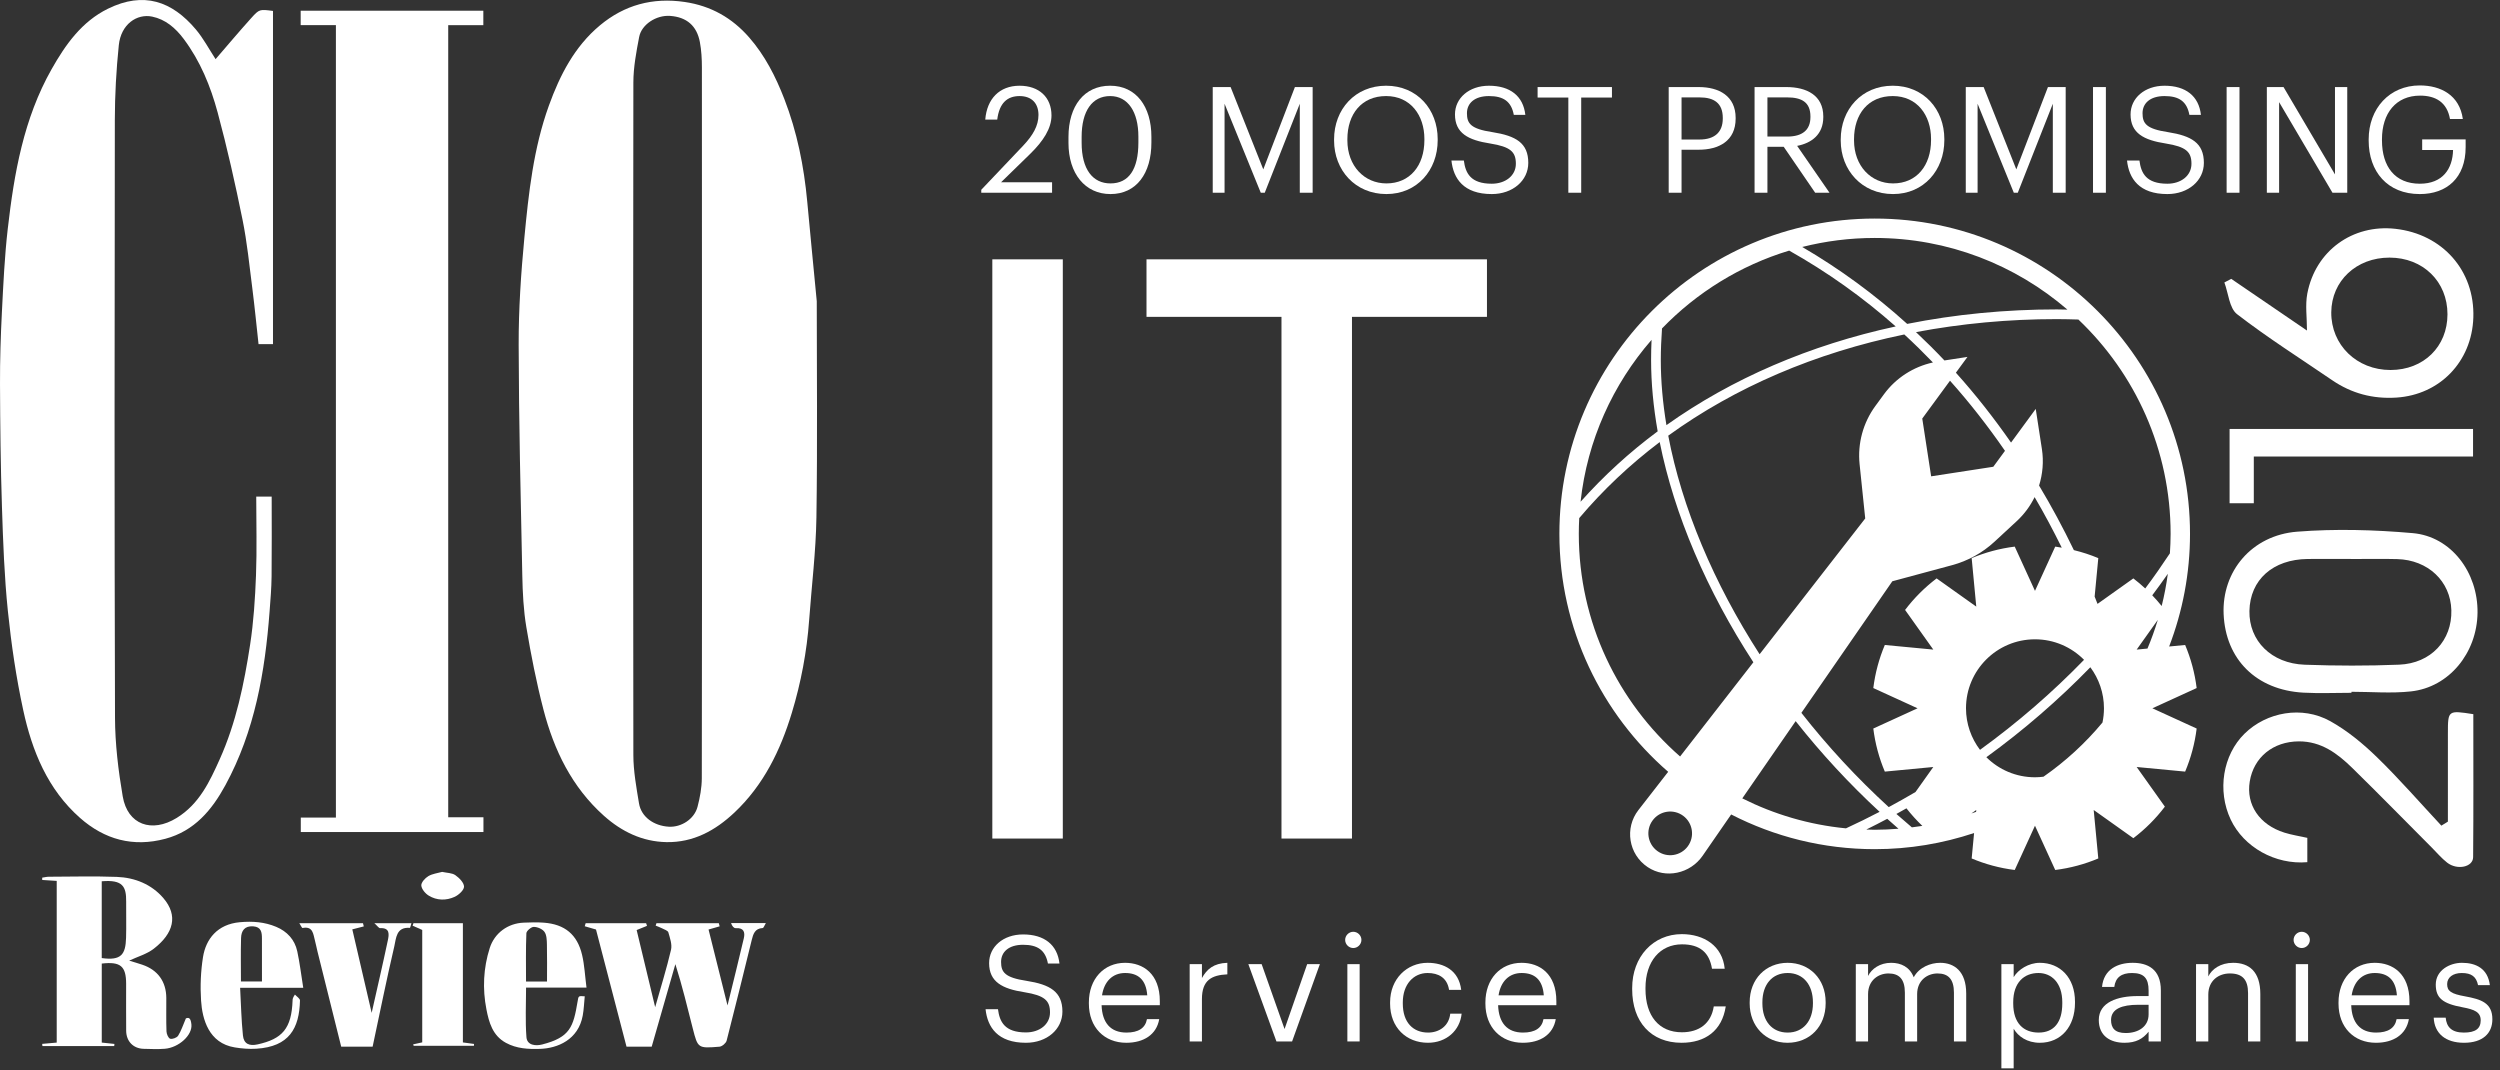 <?xml version="1.0" encoding="UTF-8" standalone="no"?>
<!DOCTYPE svg PUBLIC "-//W3C//DTD SVG 1.1//EN" "http://www.w3.org/Graphics/SVG/1.1/DTD/svg11.dtd">
<svg width="100%" height="100%" viewBox="0 0 271 116" version="1.1" xmlns="http://www.w3.org/2000/svg" xmlns:xlink="http://www.w3.org/1999/xlink" xml:space="preserve" xmlns:serif="http://www.serif.com/" style="fill-rule:evenodd;clip-rule:evenodd;stroke-linejoin:round;stroke-miterlimit:2;">
    <rect x="0" y="0" width="271" height="116" fill="#333333" stroke="none"/>
    <g transform="matrix(1,0,0,1,250.162,71.896)">
        <path d="M0,-11.303C1.555,-11.319 3.109,-11.305 4.664,-11.305L4.664,-11.298C6.339,-11.298 8.014,-11.335 9.688,-11.29C13.044,-11.201 15.478,-8.886 15.564,-5.752C15.654,-2.492 13.364,0.016 9.898,0.155C6.496,0.292 3.08,0.283 -0.324,0.16C-3.953,0.029 -6.386,-2.438 -6.324,-5.665C-6.261,-9.048 -3.782,-11.262 0,-11.303M-0.471,3.188C1.26,3.283 2.999,3.204 4.735,3.204L4.735,3.093C6.888,3.093 9.061,3.285 11.188,3.052C15.313,2.604 18.348,-1.113 18.402,-5.473C18.458,-9.853 15.54,-13.739 11.382,-14.105C7.228,-14.47 3.001,-14.588 -1.151,-14.262C-6.095,-13.874 -9.32,-9.946 -9.121,-5.326C-8.909,-0.414 -5.569,2.909 -0.471,3.188" style="fill:white;fill-rule:nonzero;"/>
    </g>
    <g transform="matrix(1,0,0,1,259.024,39.62)">
        <path d="M0,-11.695C3.634,-11.692 6.287,-9.096 6.283,-5.549C6.279,-2.041 3.699,0.484 0.113,0.488C-3.55,0.492 -6.345,-2.229 -6.315,-5.77C-6.286,-9.172 -3.594,-11.698 0,-11.695M-6.216,1.595C-4.115,3.029 -1.811,3.64 0.738,3.479C5.442,3.18 8.925,-0.406 9.086,-5.195C9.257,-10.264 5.764,-14.241 0.635,-14.816C-3.997,-15.335 -8.037,-12.428 -8.912,-7.796C-9.148,-6.549 -8.948,-5.22 -8.948,-3.789C-11.683,-5.655 -14.421,-7.524 -17.158,-9.392C-17.406,-9.262 -17.654,-9.132 -17.902,-9.001C-17.463,-7.828 -17.367,-6.211 -16.524,-5.561C-13.216,-3.01 -9.672,-0.765 -6.216,1.595" style="fill:white;fill-rule:nonzero;"/>
    </g>
    <g transform="matrix(1,0,0,1,265.271,77.325)">
        <path d="M0,16.185C1.091,17.036 2.807,16.669 2.816,15.592C2.862,10.457 2.837,5.321 2.837,0.091C0.087,-0.336 0.084,-0.336 0.081,2.159C0.078,5.352 0.08,8.545 0.08,11.739C-0.155,11.884 -0.392,12.03 -0.627,12.175C-2.939,9.696 -5.167,7.129 -7.595,4.769C-9.122,3.285 -10.821,1.878 -12.672,0.848C-15.725,-0.851 -19.575,-0.142 -21.962,2.204C-24.32,4.519 -24.942,8.38 -23.463,11.516C-22.054,14.503 -18.638,16.433 -15.158,16.135L-15.158,13.498C-16.015,13.307 -16.846,13.182 -17.638,12.934C-20.356,12.081 -21.812,9.905 -21.399,7.39C-20.968,4.757 -18.866,3.052 -16.07,3.04C-13.657,3.031 -11.89,4.35 -10.29,5.916C-7.384,8.763 -4.538,11.672 -1.665,14.553C-1.116,15.104 -0.608,15.71 0,16.185" style="fill:white;fill-rule:nonzero;"/>
    </g>
    <g transform="matrix(1,0,0,1,241.687,46.499)">
        <path d="M0,8.053L2.625,8.053L2.625,2.988L26.391,2.988L26.391,0L0,0L0,8.053Z" style="fill:white;fill-rule:nonzero;"/>
    </g>
    <g transform="matrix(1,0,0,1,76.075,6.694)">
        <path d="M0,77.655C-0.002,78.694 -0.198,79.757 -0.463,80.765C-0.813,82.096 -2.223,82.999 -3.575,82.921C-5.22,82.826 -6.566,81.849 -6.807,80.393C-7.094,78.654 -7.417,76.892 -7.419,75.139C-7.458,50.843 -7.458,26.547 -7.418,2.251C-7.416,0.602 -7.101,-1.061 -6.789,-2.691C-6.53,-4.041 -4.934,-5.078 -3.43,-4.97C-1.637,-4.841 -0.537,-3.894 -0.208,-2.13C-0.04,-1.231 0.01,-0.298 0.011,0.62C0.024,13.303 0.02,25.987 0.02,38.671C0.02,51.666 0.03,64.66 0,77.655M11.431,15.174C11.078,11.349 10.334,7.618 8.942,4.023C8.005,1.604 6.838,-0.69 5.129,-2.643C3.287,-4.747 1,-6.061 -1.851,-6.48C-5.339,-6.992 -8.399,-6.152 -11.053,-3.935C-13.796,-1.644 -15.381,1.448 -16.573,4.747C-18.247,9.377 -18.773,14.239 -19.234,19.089C-19.6,22.938 -19.86,26.814 -19.852,30.677C-19.833,39.012 -19.632,47.347 -19.458,55.68C-19.42,57.555 -19.329,59.449 -19.019,61.294C-18.516,64.289 -17.93,67.279 -17.167,70.218C-16.025,74.621 -14.081,78.633 -10.617,81.731C-8.696,83.449 -6.453,84.542 -3.834,84.592C-0.917,84.647 1.472,83.333 3.532,81.392C6.686,78.42 8.522,74.658 9.759,70.579C10.754,67.299 11.388,63.942 11.637,60.517C11.907,56.805 12.369,53.097 12.425,49.382C12.546,41.312 12.462,33.239 12.462,25.961C12.066,21.828 11.738,18.502 11.431,15.174" style="fill:white;fill-rule:nonzero;"/>
    </g>
    <g transform="matrix(1,0,0,1,8.676,2.239)">
        <path d="M0,86.423C2.656,88.765 5.739,89.622 9.251,88.684C12.406,87.839 14.296,85.56 15.751,82.888C18.943,77.024 20.054,70.602 20.548,64.037C20.644,62.774 20.75,61.508 20.764,60.243C20.796,57.365 20.774,54.486 20.774,51.595L19.1,51.595C19.1,54.48 19.182,57.298 19.075,60.11C18.98,62.63 18.817,65.163 18.435,67.652C17.785,71.894 16.917,76.104 15.147,80.051C14.051,82.496 12.92,84.918 10.48,86.423C7.779,88.088 5.149,87.168 4.626,84.084C4.148,81.273 3.799,78.402 3.791,75.557C3.723,53.959 3.739,32.361 3.772,10.764C3.776,8.063 3.925,5.35 4.202,2.662C4.437,0.377 6.172,-0.779 7.816,-0.439C9.253,-0.141 10.342,0.786 11.236,1.98C13.035,4.38 14.15,7.11 14.916,9.948C15.953,13.789 16.823,17.68 17.615,21.581C18.113,24.036 18.36,26.544 18.678,29.033C18.935,31.048 19.13,33.071 19.349,35.063L20.916,35.063L20.916,-1.054C19.477,-1.239 19.445,-1.267 18.549,-0.271C17.228,1.197 15.957,2.711 14.693,4.172C13.976,3.077 13.373,1.921 12.552,0.949C9.97,-2.109 6.909,-3.199 3.027,-1.294C0.189,0.099 -1.572,2.59 -3.082,5.259C-6.115,10.624 -7.146,16.556 -7.834,22.558C-8.177,25.543 -8.316,28.554 -8.468,31.557C-8.6,34.167 -8.685,36.782 -8.675,39.395C-8.658,43.839 -8.608,48.285 -8.464,52.727C-8.342,56.49 -8.207,60.263 -7.822,64.005C-7.452,67.605 -6.923,71.207 -6.158,74.742C-5.201,79.167 -3.512,83.325 0,86.423" style="fill:white;fill-rule:nonzero;"/>
    </g>
    <g transform="matrix(1,0,0,1,48.587,88.626)">
        <path d="M0,-85.898L3.806,-85.898L3.806,-87.464L-15.994,-87.464L-15.994,-85.902L-12.175,-85.902L-12.175,-0.001L-15.981,-0.001L-15.981,1.566L3.819,1.566L3.819,-0.034L0,-0.034L0,-85.898Z" style="fill:white;fill-rule:nonzero;"/>
    </g>
    <g transform="matrix(1,0,0,1,13.665,107.041)">
        <path d="M0,-5.371C-0.055,-3.594 -0.508,-2.886 -2.637,-3.186L-2.637,-11.51C-0.342,-11.705 0.028,-10.933 0.011,-9.304C-0.003,-7.993 0.041,-6.681 0,-5.371M6.485,3.353C6.167,4.093 5.977,4.704 5.646,5.227C5.506,5.448 5.033,5.626 4.784,5.558C4.586,5.503 4.392,5.049 4.382,4.765C4.338,3.557 4.368,2.347 4.362,1.137C4.354,-0.634 3.435,-1.905 1.756,-2.467C1.285,-2.625 0.806,-2.763 0.337,-2.907C1.263,-3.343 2.249,-3.616 3,-4.196C5.159,-5.863 5.672,-7.793 4.042,-9.689C2.761,-11.181 0.955,-11.913 -1.004,-11.986C-3.455,-12.077 -5.911,-12.011 -8.364,-12.003C-8.606,-12.002 -8.848,-11.938 -9.09,-11.904C-9.09,-11.82 -9.09,-11.736 -9.089,-11.653C-8.576,-11.62 -8.062,-11.587 -7.517,-11.552L-7.517,5.975C-8.081,6.025 -8.586,6.07 -9.092,6.116C-9.083,6.195 -9.074,6.275 -9.065,6.354L-1.285,6.354C-1.277,6.275 -1.269,6.198 -1.26,6.121C-1.701,6.073 -2.142,6.026 -2.634,5.974L-2.634,-2.59C-0.598,-2.824 0.008,-2.309 0.008,-0.39C0.008,1.304 -0.002,2.997 0.012,4.691C0.021,5.845 0.788,6.627 1.917,6.652C2.677,6.67 3.442,6.706 4.198,6.646C5.719,6.522 7.214,5.166 7.083,3.998C7.012,3.373 6.848,3.202 6.485,3.353" style="fill:white;fill-rule:nonzero;"/>
    </g>
    <g transform="matrix(1,0,0,1,79.751,113.101)">
        <path d="M0,-12.488C0.873,-12.551 1.035,-12.054 0.878,-11.384C0.329,-9.037 -0.257,-6.697 -0.889,-4.112C-1.617,-7.029 -2.289,-9.717 -2.944,-12.341C-2.477,-12.475 -2.109,-12.581 -1.742,-12.686C-1.771,-12.8 -1.801,-12.914 -1.831,-13.027L-8.592,-13.027C-8.621,-12.939 -8.65,-12.85 -8.678,-12.761C-8.442,-12.664 -8.197,-12.582 -7.971,-12.465C-7.729,-12.34 -7.356,-12.222 -7.301,-12.029C-7.127,-11.415 -6.877,-10.72 -7.013,-10.14C-7.487,-8.113 -8.111,-6.12 -8.731,-3.924C-9.438,-6.867 -10.095,-9.605 -10.738,-12.284C-10.278,-12.469 -9.947,-12.603 -9.616,-12.737L-9.711,-13.027L-16.266,-13.027C-16.298,-12.917 -16.332,-12.805 -16.364,-12.695C-15.994,-12.588 -15.623,-12.48 -15.144,-12.341C-14.05,-8.139 -12.947,-3.905 -11.837,0.357L-9.107,0.357C-8.249,-2.635 -7.395,-5.611 -6.541,-8.587C-5.795,-6.236 -5.238,-3.909 -4.647,-1.59C-4.105,0.533 -4.088,0.55 -1.76,0.361C-1.478,0.337 -1.056,-0.018 -0.984,-0.294C-0.048,-3.919 0.837,-7.558 1.734,-11.194C1.895,-11.843 2.07,-12.46 2.923,-12.501C3.027,-12.506 3.117,-12.795 3.265,-13.038L-0.503,-13.038C-0.398,-12.7 -0.19,-12.474 0,-12.488" style="fill:white;fill-rule:nonzero;"/>
    </g>
    <g transform="matrix(1,0,0,1,57.059,112.536)">
        <path d="M0,-11.372C0.01,-11.628 0.523,-12.063 0.803,-12.061C1.203,-12.059 1.742,-11.832 1.963,-11.518C2.207,-11.171 2.215,-10.62 2.227,-10.156C2.258,-8.854 2.237,-7.552 2.237,-6.136L-0.038,-6.136C-0.038,-7.896 -0.072,-9.636 0,-11.372M6.517,-5.481C6.353,-6.754 6.301,-7.912 6.04,-9.021C5.517,-11.242 4.16,-12.347 1.894,-12.518C1.167,-12.573 0.431,-12.552 -0.299,-12.52C-2.014,-12.448 -3.453,-11.394 -3.971,-9.77C-4.665,-7.594 -4.766,-5.347 -4.331,-3.124C-4.056,-1.714 -3.667,-0.275 -2.21,0.512C-1.049,1.139 0.19,1.201 1.461,1.163C3.389,1.106 5.629,0.168 6.107,-2.435C6.234,-3.126 6.257,-3.835 6.327,-4.536C5.623,-4.591 5.655,-4.586 5.55,-3.962C5.088,-1.229 4.758,-0.093 1.701,0.688C0.999,0.866 0.075,0.78 0.007,-0.108C-0.129,-1.878 -0.033,-3.665 -0.033,-5.481L6.517,-5.481Z" style="fill:white;fill-rule:nonzero;"/>
    </g>
    <g transform="matrix(1,0,0,1,28.397,107.185)">
        <path d="M0,-0.796L-2.279,-0.796C-2.279,-2.412 -2.312,-3.956 -2.266,-5.498C-2.243,-6.286 -1.888,-6.836 -0.944,-6.769C-0.074,-6.705 -0.006,-6.113 -0.003,-5.466C0.005,-3.926 0,-2.385 0,-0.796M3.828,-4.058C3.554,-5.328 2.728,-6.219 1.539,-6.718C0.28,-7.246 -1.012,-7.342 -2.404,-7.217C-4.839,-6.996 -6.082,-5.387 -6.392,-3.436C-6.637,-1.89 -6.703,-0.285 -6.602,1.277C-6.47,3.311 -5.761,5.895 -2.954,6.353C-2.185,6.479 -1.388,6.546 -0.612,6.497C2.953,6.275 4.051,4.289 4.121,1.267C4.126,1.058 3.764,0.84 3.573,0.627C3.343,0.966 3.325,1.1 3.32,1.234C3.216,4.339 2.183,5.436 -0.464,6.026C-1.376,6.23 -1.97,5.973 -2.063,5.062C-2.237,3.374 -2.271,1.671 -2.368,-0.109L4.475,-0.109C4.247,-1.534 4.097,-2.809 3.828,-4.058" style="fill:white;fill-rule:nonzero;"/>
    </g>
    <g transform="matrix(1,0,0,1,41.2,112.918)">
        <path d="M0,-12.308C1.099,-12.365 0.972,-11.603 0.84,-10.977C0.305,-8.435 -0.286,-5.905 -0.911,-3.124C-1.65,-6.31 -2.333,-9.252 -3.01,-12.174C-2.569,-12.287 -2.167,-12.391 -1.766,-12.495C-1.794,-12.612 -1.823,-12.729 -1.852,-12.846L-8.757,-12.846C-8.591,-12.593 -8.469,-12.311 -8.405,-12.324C-7.261,-12.546 -7.252,-11.665 -7.062,-10.97C-6.956,-10.579 -6.885,-10.178 -6.787,-9.786C-5.933,-6.353 -5.077,-2.92 -4.214,0.538L-0.807,0.538C-0.032,-3.095 0.701,-6.729 1.543,-10.336C1.744,-11.193 1.733,-12.459 3.231,-12.337C3.268,-12.334 3.329,-12.62 3.402,-12.844L-0.621,-12.844C-0.28,-12.54 -0.134,-12.301 0,-12.308" style="fill:white;fill-rule:nonzero;"/>
    </g>
    <g transform="matrix(1,0,0,1,50.177,113.363)">
        <path d="M0,-13.288L-5.358,-13.288L-5.451,-13.016C-5.098,-12.859 -4.745,-12.704 -4.407,-12.556L-4.407,-0.371C-4.768,-0.292 -5.08,-0.224 -5.391,-0.154C-5.373,-0.103 -5.354,-0.052 -5.336,0L1.198,0C1.201,-0.066 1.203,-0.134 1.206,-0.2C0.823,-0.252 0.44,-0.305 0,-0.364L0,-13.288Z" style="fill:white;fill-rule:nonzero;"/>
    </g>
    <g transform="matrix(1,0,0,1,49.288,94.934)">
        <path d="M0,2.281C0.439,2.079 1.017,1.55 1.013,1.175C1.008,0.748 0.493,0.228 0.071,-0.067C-0.284,-0.316 -0.824,-0.302 -1.36,-0.421C-1.847,-0.282 -2.413,-0.224 -2.856,0.04C-3.208,0.249 -3.641,0.725 -3.618,1.053C-3.589,1.444 -3.187,1.924 -2.815,2.151C-1.933,2.692 -0.919,2.702 0,2.281" style="fill:white;fill-rule:nonzero;"/>
    </g>
    <g transform="matrix(1,0,0,1,-344.435,-130.659)">
        <rect x="452.003" y="158.771" width="7.64" height="62.787" style="fill:white;"/>
    </g>
    <g transform="matrix(1,0,0,1,146.554,28.112)">
        <path d="M0,62.787L0,6.235L14.632,6.235L14.632,0L-22.273,0L-22.273,6.235L-7.641,6.235L-7.641,62.787L0,62.787Z" style="fill:white;fill-rule:nonzero;"/>
    </g>
    <g transform="matrix(1,0,0,1,213.698,30.814)">
        <path d="M0,57.365L0.529,56.988L0.511,57.192C0.342,57.254 0.169,57.306 0,57.365M-11.393,59.109C-10.628,58.734 -9.873,58.342 -9.12,57.945C-8.718,58.306 -8.314,58.667 -7.905,59.02C-8.756,59.088 -9.613,59.133 -10.48,59.133C-10.786,59.133 -11.089,59.118 -11.393,59.109M-19.049,47.358C-16.301,50.836 -13.25,54.142 -9.95,57.188C-11.149,57.813 -12.365,58.41 -13.595,58.979C-17.602,58.591 -21.393,57.459 -24.834,55.729L-19.049,47.358ZM-42.556,27.057C-42.556,26.484 -42.54,25.915 -42.51,25.349C-39.939,22.306 -37.018,19.551 -33.786,17.107C-32.205,24.996 -28.664,33.242 -23.633,40.976L-31.576,51.189C-38.298,45.304 -42.556,36.672 -42.556,27.057M-34.006,15.943C-37.073,18.218 -39.864,20.776 -42.364,23.577C-41.641,16.902 -38.858,10.839 -34.669,6.028C-34.701,6.758 -34.719,7.487 -34.719,8.212C-34.719,10.721 -34.471,13.31 -34.006,15.943M-19.75,-3.648C-15.643,-1.337 -11.776,1.406 -8.203,4.572C-17.509,6.585 -25.952,10.216 -33.057,15.271C-33.455,12.868 -33.667,10.506 -33.667,8.212C-33.667,7.077 -33.615,5.932 -33.536,4.79C-29.779,0.902 -25.054,-2.043 -19.75,-3.648M10.411,2.748C10.031,2.743 9.652,2.726 9.272,2.726C3.659,2.726 -1.776,3.264 -6.959,4.296C-10.483,1.107 -14.288,-1.679 -18.337,-4.042C-15.821,-4.678 -13.19,-5.019 -10.48,-5.019C-2.505,-5.019 4.794,-2.086 10.411,2.748M21.596,27.057C21.596,27.766 21.564,28.469 21.519,29.167C20.665,30.457 19.78,31.731 18.845,32.975C18.431,32.594 18.005,32.225 17.557,31.885L13.673,34.647C13.567,34.384 13.469,34.116 13.361,33.855L13.757,29.687C12.908,29.329 12.021,29.043 11.11,28.82C9.941,26.403 8.687,24.066 7.338,21.822C7.729,20.563 7.852,19.218 7.646,17.875L6.975,13.512L4.299,17.16C2.436,14.486 0.446,11.951 -1.68,9.587L-0.424,7.875L-2.921,8.259C-3.922,7.199 -4.951,6.177 -6.005,5.187C-1.114,4.264 3.998,3.778 9.272,3.778C10.049,3.778 10.824,3.802 11.6,3.823C17.75,9.671 21.596,17.921 21.596,27.057M17.917,39.601L20.211,36.377C19.888,37.438 19.514,38.478 19.087,39.49L17.917,39.601ZM0.934,50.469C-0.015,49.215 -0.584,47.658 -0.584,45.965C-0.584,41.835 2.764,38.487 6.894,38.487C8.975,38.487 10.856,39.339 12.212,40.71C8.772,44.257 4.993,47.529 0.934,50.469M20.627,34.877C20.303,34.475 19.964,34.088 19.606,33.717C20.186,32.949 20.747,32.172 21.295,31.386C21.135,32.571 20.914,33.737 20.627,34.877M-8.57,32.196L-2.093,30.45C-0.378,29.989 1.199,29.117 2.503,27.91L4.926,25.668C5.735,24.919 6.383,24.037 6.854,23.074C7.894,24.843 8.869,26.676 9.798,28.553C9.562,28.513 9.327,28.469 9.088,28.439L6.894,33.237L4.7,28.439C3.063,28.642 1.497,29.069 0.031,29.687L0.529,34.942L-3.769,31.885C-5.058,32.863 -6.209,34.013 -7.187,35.303L-4.129,39.601L-9.384,39.102C-10.003,40.568 -10.429,42.135 -10.632,43.771L-5.835,45.965L-10.632,48.159C-10.429,49.796 -10.003,51.362 -9.384,52.828L-4.129,52.329L-6.059,55.042C-7.015,55.603 -7.98,56.15 -8.958,56.676C-12.407,53.522 -15.584,50.082 -18.428,46.459L-8.57,32.196ZM-2.318,10.456C-0.197,12.828 1.788,15.369 3.642,18.056L2.374,19.784L-4.362,20.82L-5.325,14.556L-2.318,10.456ZM-9.471,11.916L-10.403,13.188C-11.739,15.01 -12.351,17.263 -12.117,19.51L-11.508,25.386L-22.956,40.105C-27.916,32.41 -31.378,24.218 -32.86,16.412C-25.609,11.157 -16.898,7.428 -7.271,5.442C-6.21,6.418 -5.177,7.431 -4.168,8.478C-6.289,8.943 -8.179,10.155 -9.471,11.916M-5.317,58.712C-5.693,58.772 -6.072,58.823 -6.451,58.871C-7.018,58.394 -7.577,57.91 -8.13,57.418C-7.764,57.219 -7.402,57.011 -7.039,56.808C-6.512,57.484 -5.936,58.119 -5.317,58.712M7.816,53.381C7.514,53.418 7.207,53.443 6.894,53.443C4.837,53.443 2.976,52.612 1.623,51.268C5.676,48.327 9.452,45.056 12.895,41.516C13.818,42.76 14.372,44.296 14.372,45.965C14.372,46.494 14.315,47.01 14.211,47.507C12.357,49.742 10.203,51.717 7.816,53.381M-30.739,60.924C-31.513,61.978 -32.994,62.206 -34.048,61.432C-35.103,60.659 -35.331,59.177 -34.557,58.124C-33.784,57.069 -32.302,56.842 -31.248,57.615C-30.194,58.388 -29.966,59.87 -30.739,60.924M24.42,48.159L19.622,45.965L24.42,43.771C24.217,42.135 23.79,40.568 23.172,39.102L21.437,39.267C22.893,35.472 23.699,31.358 23.699,27.057C23.699,8.211 8.366,-7.122 -10.48,-7.122C-29.327,-7.122 -44.66,8.211 -44.66,27.057C-44.66,37.345 -40.084,46.579 -32.868,52.85L-36.095,56.998C-37.61,58.947 -37.169,61.785 -35.098,63.175C-33.141,64.487 -30.474,63.889 -29.134,61.951L-26.04,57.473C-21.369,59.873 -16.082,61.236 -10.48,61.236C-6.717,61.236 -3.097,60.616 0.293,59.486L0.031,62.243C1.497,62.861 3.063,63.288 4.7,63.491L6.894,58.693L9.088,63.491C10.725,63.288 12.291,62.861 13.757,62.243L13.258,56.988L17.557,60.046C18.846,59.067 19.996,57.917 20.975,56.627L17.917,52.329L23.172,52.828C23.79,51.362 24.217,49.796 24.42,48.159" style="fill:white;fill-rule:nonzero;"/>
    </g>
    <g transform="matrix(1,0,0,1,114.045,10.431)">
        <path d="M0,9.324L-5.528,9.324L-2.372,6.248C-0.961,4.87 -0.064,3.492 -0.064,2.083C-0.064,0.112 -1.41,-1.138 -3.525,-1.138C-5.704,-1.138 -7.066,0.288 -7.242,2.531L-5.944,2.531C-5.72,0.736 -4.855,-0.017 -3.525,-0.017C-2.227,-0.017 -1.474,0.753 -1.474,2.034C-1.474,3.204 -2.083,4.245 -3.125,5.35L-7.675,10.141L-7.675,10.462L0,10.462L0,9.324Z" style="fill:white;fill-rule:nonzero;"/>
    </g>
    <g transform="matrix(1,0,0,1,117.249,14.852)">
        <path d="M0,0.625L0,-0.017C0,-2.836 1.154,-4.438 3.092,-4.438C5.031,-4.438 6.152,-2.708 6.152,-0.048L6.152,0.593C6.152,3.492 5.127,5.03 3.124,5.03C1.218,5.03 0,3.524 0,0.625M7.562,0.608L7.562,-0.032C7.562,-3.301 5.912,-5.56 3.092,-5.56C0.289,-5.56 -1.426,-3.381 -1.426,0L-1.426,0.641C-1.426,3.974 0.385,6.185 3.124,6.185C5.944,6.185 7.562,3.941 7.562,0.608" style="fill:white;fill-rule:nonzero;"/>
    </g>
    <g transform="matrix(1,0,0,1,132.742,19.083)">
        <path d="M0,-7.836L3.925,1.81L4.358,1.81L8.155,-7.836L8.155,1.81L9.549,1.81L9.549,-9.646L7.626,-9.646L4.198,-0.722L0.657,-9.646L-1.282,-9.646L-1.282,1.81L0,1.81L0,-7.836Z" style="fill:white;fill-rule:nonzero;"/>
    </g>
    <g transform="matrix(1,0,0,1,146.056,15.236)">
        <path d="M0,-0.144C0,-2.868 1.538,-4.823 4.197,-4.823C6.841,-4.823 8.348,-2.74 8.348,-0.176L8.348,-0.048C8.348,2.724 6.777,4.646 4.229,4.646C1.843,4.646 0,2.755 0,-0.016L0,-0.144ZM4.229,5.8C7.562,5.8 9.789,3.205 9.789,-0.032L9.789,-0.16C9.789,-3.38 7.562,-5.944 4.197,-5.944C0.833,-5.944 -1.442,-3.38 -1.442,-0.128L-1.442,0.001C-1.442,3.205 0.849,5.8 4.229,5.8" style="fill:white;fill-rule:nonzero;"/>
    </g>
    <g transform="matrix(1,0,0,1,161.708,10.415)">
        <path d="M0,9.5C-2.307,9.5 -2.852,8.347 -3.027,6.984L-4.373,6.984C-4.165,8.939 -3.06,10.622 0,10.622C2.275,10.622 3.958,9.164 3.958,7.241C3.958,5.078 2.612,4.31 0.064,3.908C-2.274,3.556 -2.691,2.979 -2.691,1.857C-2.691,0.784 -1.874,-0.001 -0.304,-0.001C1.282,-0.001 2.115,0.592 2.388,2.034L3.638,2.034C3.413,-0.001 1.987,-1.122 -0.304,-1.122C-2.467,-1.122 -3.989,0.224 -3.989,1.986C-3.989,4.021 -2.563,4.773 -0.16,5.143C2.02,5.495 2.612,6.039 2.612,7.337C2.612,8.635 1.475,9.5 0,9.5" style="fill:white;fill-rule:nonzero;"/>
    </g>
    <g transform="matrix(1,0,0,1,170.008,9.437)">
        <path d="M0,11.455L1.395,11.455L1.395,1.137L4.727,1.137L4.727,0L-3.332,0L-3.332,1.137L0,1.137L0,11.455Z" style="fill:white;fill-rule:nonzero;"/>
    </g>
    <g transform="matrix(1,0,0,1,182.28,19.771)">
        <path d="M0,-9.213L1.954,-9.213C3.509,-9.213 4.47,-8.605 4.47,-6.986L4.47,-6.922C4.47,-5.448 3.589,-4.647 1.954,-4.647L0,-4.647L0,-9.213ZM0,-3.541L1.858,-3.541C4.037,-3.541 5.864,-4.486 5.864,-6.922L5.864,-6.986C5.864,-9.373 4.054,-10.334 1.858,-10.334L-1.394,-10.334L-1.394,1.121L0,1.121L0,-3.541Z" style="fill:white;fill-rule:nonzero;"/>
    </g>
    <g transform="matrix(1,0,0,1,191.589,19.771)">
        <path d="M0,-9.213L2.146,-9.213C3.701,-9.213 4.662,-8.7 4.662,-7.147L4.662,-7.082C4.662,-5.672 3.781,-4.967 2.146,-4.967L0,-4.967L0,-9.213ZM0,-3.861L1.763,-3.861L5.175,1.121L6.729,1.121L3.221,-3.958C4.79,-4.262 6.056,-5.192 6.056,-7.082L6.056,-7.147C6.056,-9.438 4.246,-10.334 2.051,-10.334L-1.394,-10.334L-1.394,1.121L0,1.121L0,-3.861Z" style="fill:white;fill-rule:nonzero;"/>
    </g>
    <g transform="matrix(1,0,0,1,200.977,15.236)">
        <path d="M0,-0.144C0,-2.868 1.538,-4.823 4.197,-4.823C6.841,-4.823 8.348,-2.74 8.348,-0.176L8.348,-0.048C8.348,2.724 6.777,4.646 4.229,4.646C1.843,4.646 0,2.755 0,-0.016L0,-0.144ZM4.229,5.8C7.562,5.8 9.789,3.205 9.789,-0.032L9.789,-0.16C9.789,-3.38 7.562,-5.944 4.197,-5.944C0.833,-5.944 -1.442,-3.38 -1.442,-0.128L-1.442,0.001C-1.442,3.205 0.849,5.8 4.229,5.8" style="fill:white;fill-rule:nonzero;"/>
    </g>
    <g transform="matrix(1,0,0,1,214.371,19.083)">
        <path d="M0,-7.836L3.926,1.81L4.358,1.81L8.155,-7.836L8.155,1.81L9.549,1.81L9.549,-9.646L7.626,-9.646L4.198,-0.722L0.657,-9.646L-1.281,-9.646L-1.281,1.81L0,1.81L0,-7.836Z" style="fill:white;fill-rule:nonzero;"/>
    </g>
    <g transform="matrix(-1,0,0,1,799.595,-219.339)">
        <rect x="571.318" y="228.777" width="1.394" height="11.455" style="fill:white;"/>
    </g>
    <g transform="matrix(1,0,0,1,234.942,10.415)">
        <path d="M0,9.5C-2.307,9.5 -2.852,8.347 -3.027,6.984L-4.373,6.984C-4.165,8.939 -3.06,10.622 0,10.622C2.275,10.622 3.958,9.164 3.958,7.241C3.958,5.078 2.612,4.31 0.064,3.908C-2.274,3.556 -2.691,2.979 -2.691,1.857C-2.691,0.784 -1.874,-0.001 -0.304,-0.001C1.282,-0.001 2.115,0.592 2.388,2.034L3.638,2.034C3.413,-0.001 1.987,-1.122 -0.304,-1.122C-2.467,-1.122 -3.989,0.224 -3.989,1.986C-3.989,4.021 -2.563,4.773 -0.16,5.143C2.02,5.495 2.612,6.039 2.612,7.337C2.612,8.635 1.475,9.5 0,9.5" style="fill:white;fill-rule:nonzero;"/>
    </g>
    <g transform="matrix(-1,0,0,1,828.561,-219.339)">
        <rect x="585.801" y="228.777" width="1.394" height="11.455" style="fill:white;"/>
    </g>
    <g transform="matrix(1,0,0,1,247.055,19.258)">
        <path d="M0,-8.187L5.784,1.634L7.387,1.634L7.387,-9.821L6.057,-9.821L6.057,-0.352L0.48,-9.821L-1.329,-9.821L-1.329,1.634L0,1.634L0,-8.187Z" style="fill:white;fill-rule:nonzero;"/>
    </g>
    <g transform="matrix(1,0,0,1,262.308,9.261)">
        <path d="M0,11.776C2.932,11.776 4.967,10.013 4.967,6.697L4.967,5.847L0.256,5.847L0.256,7.002L3.604,7.002C3.557,9.036 2.483,10.654 0,10.654C-2.691,10.654 -4.102,8.796 -4.102,5.96L-4.102,5.832C-4.102,3.028 -2.596,1.105 0.032,1.105C1.698,1.105 2.948,1.81 3.269,3.636L4.662,3.636C4.31,1.057 2.275,0 0,0C-3.284,0 -5.544,2.499 -5.544,5.847L-5.544,5.976C-5.544,9.325 -3.524,11.776 0,11.776" style="fill:white;fill-rule:nonzero;"/>
    </g>
    <g transform="matrix(1,0,0,1,111.273,108.007)">
        <path d="M0,-1.684C-2.339,-2.037 -2.756,-2.613 -2.756,-3.735C-2.756,-4.808 -1.938,-5.593 -0.369,-5.593C1.218,-5.593 2.051,-5 2.323,-3.558L3.573,-3.558C3.349,-5.593 1.923,-6.714 -0.369,-6.714C-2.531,-6.714 -4.053,-5.369 -4.053,-3.606C-4.053,-1.572 -2.627,-0.819 -0.224,-0.45C1.955,-0.097 2.547,0.447 2.547,1.745C2.547,3.043 1.41,3.908 -0.064,3.908C-2.371,3.908 -2.916,2.754 -3.092,1.392L-4.438,1.392C-4.229,3.347 -3.124,5.03 -0.064,5.03C2.211,5.03 3.893,3.572 3.893,1.649C3.893,-0.514 2.547,-1.283 0,-1.684" style="fill:white;fill-rule:nonzero;"/>
    </g>
    <g transform="matrix(1,0,0,1,119.46,109.513)">
        <path d="M0,-1.62C0.224,-3.11 1.138,-4.039 2.5,-4.039C3.877,-4.039 4.774,-3.35 4.902,-1.62L0,-1.62ZM2.5,-5.144C0.192,-5.144 -1.426,-3.382 -1.426,-0.85L-1.426,-0.723C-1.426,1.857 0.256,3.524 2.627,3.524C4.518,3.524 5.912,2.642 6.2,0.96L4.871,0.96C4.694,1.937 3.941,2.418 2.644,2.418C0.929,2.418 0.016,1.36 -0.048,-0.547L6.265,-0.547L6.265,-0.978C6.265,-3.974 4.438,-5.144 2.5,-5.144" style="fill:white;fill-rule:nonzero;"/>
    </g>
    <g transform="matrix(1,0,0,1,130.29,111.242)">
        <path d="M0,-5.223L0,-6.729L-1.33,-6.729L-1.33,1.65L0,1.65L0,-2.949C0,-5.015 1.073,-5.543 2.755,-5.623L2.755,-6.873C1.25,-6.826 0.529,-6.168 0,-5.223" style="fill:white;fill-rule:nonzero;"/>
    </g>
    <g transform="matrix(1,0,0,1,139.246,105.86)">
        <path d="M0,5.687L-2.483,-1.346L-3.925,-1.346L-0.881,7.033L0.817,7.033L3.829,-1.346L2.451,-1.346L0,5.687Z" style="fill:white;fill-rule:nonzero;"/>
    </g>
    <g transform="matrix(1,0,0,1,-344.435,-32.263)">
        <rect x="490.49" y="136.777" width="1.33" height="8.379" style="fill:white;"/>
    </g>
    <g transform="matrix(-1,0,0,1,146.697,102.767)">
        <path d="M0.001,-1.762C0.481,-1.762 0.882,-1.362 0.882,-0.881C0.882,-0.401 0.481,0 0.001,0C-0.479,0 -0.881,-0.401 -0.881,-0.881C-0.881,-1.362 -0.479,-1.762 0.001,-1.762" style="fill:white;fill-rule:nonzero;"/>
    </g>
    <g transform="matrix(1,0,0,1,154.804,105.474)">
        <path d="M0,6.457C-1.618,6.457 -2.74,5.367 -2.74,3.316L-2.74,3.188C-2.74,1.218 -1.57,0 -0.049,0C1.105,0 2.066,0.496 2.274,1.826L3.589,1.826C3.332,-0.305 1.698,-1.105 -0.049,-1.105C-2.291,-1.105 -4.118,0.625 -4.118,3.188L-4.118,3.316C-4.118,5.912 -2.355,7.562 -0.017,7.562C2.002,7.562 3.46,6.217 3.637,4.406L2.403,4.406C2.259,5.768 1.186,6.457 0,6.457" style="fill:white;fill-rule:nonzero;"/>
    </g>
    <g transform="matrix(1,0,0,1,162.444,109.513)">
        <path d="M0,-1.62C0.225,-3.11 1.138,-4.039 2.5,-4.039C3.878,-4.039 4.775,-3.35 4.903,-1.62L0,-1.62ZM2.5,-5.144C0.192,-5.144 -1.426,-3.382 -1.426,-0.85L-1.426,-0.723C-1.426,1.857 0.257,3.524 2.628,3.524C4.519,3.524 5.912,2.642 6.201,0.96L4.871,0.96C4.694,1.937 3.941,2.418 2.644,2.418C0.93,2.418 0.017,1.36 -0.048,-0.547L6.265,-0.547L6.265,-0.978C6.265,-3.974 4.438,-5.144 2.5,-5.144" style="fill:white;fill-rule:nonzero;"/>
    </g>
    <g transform="matrix(1,0,0,1,182.312,102.398)">
        <path d="M0,9.501C-2.468,9.501 -3.941,7.738 -3.941,4.822L-3.941,4.694C-3.941,1.811 -2.355,-0.032 0.016,-0.032C1.971,-0.032 2.979,0.865 3.269,2.611L4.646,2.611C4.406,0.128 2.387,-1.138 0,-1.138C-3.108,-1.138 -5.384,1.313 -5.384,4.71L-5.384,4.839C-5.384,8.363 -3.349,10.639 -0.032,10.639C2.531,10.639 4.357,9.341 4.759,6.697L3.461,6.697C3.172,8.556 1.874,9.501 0,9.501" style="fill:white;fill-rule:nonzero;"/>
    </g>
    <g transform="matrix(1,0,0,1,196.522,108.631)">
        <path d="M0,0.144C0,2.035 -1.058,3.3 -2.739,3.3C-4.437,3.3 -5.479,2.05 -5.479,0.144L-5.479,0.015C-5.479,-1.907 -4.422,-3.157 -2.739,-3.157C-1.073,-3.157 0,-1.907 0,0.032L0,0.144ZM-2.739,-4.262C-5.11,-4.262 -6.857,-2.5 -6.857,0.015L-6.857,0.144C-6.857,2.595 -5.143,4.406 -2.756,4.406C-0.368,4.406 1.378,2.659 1.378,0.127L1.378,-0.001C1.378,-2.516 -0.368,-4.262 -2.739,-4.262" style="fill:white;fill-rule:nonzero;"/>
    </g>
    <g transform="matrix(1,0,0,1,210.317,112.892)">
        <path d="M0,-8.523C-1.041,-8.523 -2.291,-8.043 -2.868,-6.953C-3.301,-8.075 -4.246,-8.523 -5.319,-8.523C-6.521,-8.523 -7.434,-7.882 -7.818,-7.097L-7.818,-8.378L-9.148,-8.378L-9.148,0L-7.818,0L-7.818,-5.127C-7.818,-6.632 -6.697,-7.37 -5.607,-7.37C-4.454,-7.37 -3.829,-6.76 -3.829,-5.287L-3.829,0L-2.499,0L-2.499,-5.127C-2.499,-6.632 -1.378,-7.37 -0.288,-7.37C0.865,-7.37 1.49,-6.76 1.49,-5.287L1.49,0L2.82,0L2.82,-5.191C2.82,-7.626 1.506,-8.523 0,-8.523" style="fill:white;fill-rule:nonzero;"/>
    </g>
    <g transform="matrix(1,0,0,1,223.552,111.402)">
        <path d="M0,-2.627C0,-0.593 -0.897,0.529 -2.564,0.529C-4.198,0.529 -5.319,-0.481 -5.319,-2.627L-5.319,-2.756C-5.319,-4.902 -4.134,-5.928 -2.58,-5.928C-1.17,-5.928 0,-4.87 0,-2.756L0,-2.627ZM-2.436,-7.033C-3.653,-7.033 -4.791,-6.296 -5.271,-5.48L-5.271,-6.889L-6.602,-6.889L-6.602,4.406L-5.271,4.406L-5.271,0.112C-4.791,0.945 -3.813,1.635 -2.436,1.635C-0.129,1.635 1.377,-0.128 1.377,-2.691L1.377,-2.819C1.377,-5.432 -0.241,-7.033 -2.436,-7.033" style="fill:white;fill-rule:nonzero;"/>
    </g>
    <g transform="matrix(1,0,0,1,232.908,107.445)">
        <path d="M0,2.516C0,3.814 -1.074,4.535 -2.483,4.535C-3.653,4.535 -4.07,3.99 -4.07,3.124C-4.07,1.891 -2.836,1.474 -1.154,1.474L0,1.474L0,2.516ZM-1.73,-3.076C-3.349,-3.076 -4.871,-2.371 -5.047,-0.464L-3.718,-0.464C-3.589,-1.49 -2.948,-1.97 -1.795,-1.97C-0.513,-1.97 0,-1.41 0,-0.08L0,0.529L-1.202,0.529C-3.349,0.529 -5.399,1.186 -5.399,3.124C-5.399,4.839 -4.166,5.592 -2.612,5.592C-1.378,5.592 -0.625,5.175 0,4.39L0,5.448L1.329,5.448L1.329,-0.08C1.329,-2.419 -0.129,-3.076 -1.73,-3.076" style="fill:white;fill-rule:nonzero;"/>
    </g>
    <g transform="matrix(1,0,0,1,242.071,112.892)">
        <path d="M0,-8.523C-1.378,-8.523 -2.307,-7.835 -2.691,-7.049L-2.691,-8.378L-4.021,-8.378L-4.021,0L-2.691,0L-2.691,-5.079C-2.691,-6.585 -1.586,-7.37 -0.353,-7.37C0.993,-7.37 1.618,-6.712 1.618,-5.239L1.618,0L2.948,0L2.948,-5.142C2.948,-7.578 1.73,-8.523 0,-8.523" style="fill:white;fill-rule:nonzero;"/>
    </g>
    <g transform="matrix(1,0,0,1,-344.435,-32.263)">
        <rect x="593.3" y="136.777" width="1.33" height="8.379" style="fill:white;"/>
    </g>
    <g transform="matrix(-1,0,0,1,249.507,102.767)">
        <path d="M0.001,-1.762C0.481,-1.762 0.882,-1.362 0.882,-0.881C0.882,-0.401 0.481,0 0.001,0C-0.479,0 -0.881,-0.401 -0.881,-0.881C-0.881,-1.362 -0.479,-1.762 0.001,-1.762" style="fill:white;fill-rule:nonzero;"/>
    </g>
    <g transform="matrix(1,0,0,1,254.921,109.513)">
        <path d="M0,-1.62C0.225,-3.11 1.138,-4.039 2.5,-4.039C3.878,-4.039 4.775,-3.35 4.903,-1.62L0,-1.62ZM2.5,-5.144C0.192,-5.144 -1.426,-3.382 -1.426,-0.85L-1.426,-0.723C-1.426,1.857 0.257,3.524 2.628,3.524C4.519,3.524 5.912,2.642 6.201,0.96L4.871,0.96C4.694,1.937 3.941,2.418 2.644,2.418C0.93,2.418 0.017,1.36 -0.048,-0.547L6.265,-0.547L6.265,-0.978C6.265,-3.974 4.438,-5.144 2.5,-5.144" style="fill:white;fill-rule:nonzero;"/>
    </g>
    <g transform="matrix(1,0,0,1,267.225,109.4)">
        <path d="M0,-1.394C-1.538,-1.666 -1.954,-1.971 -1.954,-2.724C-1.954,-3.445 -1.33,-3.925 -0.368,-3.925C0.689,-3.925 1.202,-3.525 1.395,-2.612L2.676,-2.612C2.451,-4.422 1.153,-5.031 -0.353,-5.031C-1.666,-5.031 -3.188,-4.23 -3.188,-2.675C-3.188,-1.217 -2.451,-0.609 -0.272,-0.208C1.025,0.032 1.683,0.321 1.683,1.202C1.683,2.099 1.122,2.532 -0.144,2.532C-1.49,2.532 -2.019,1.907 -2.114,0.914L-3.412,0.914C-3.332,2.627 -2.131,3.637 -0.128,3.637C1.907,3.637 2.948,2.612 2.948,1.089C2.948,-0.689 1.73,-1.074 0,-1.394" style="fill:white;fill-rule:nonzero;"/>
    </g>
</svg>
